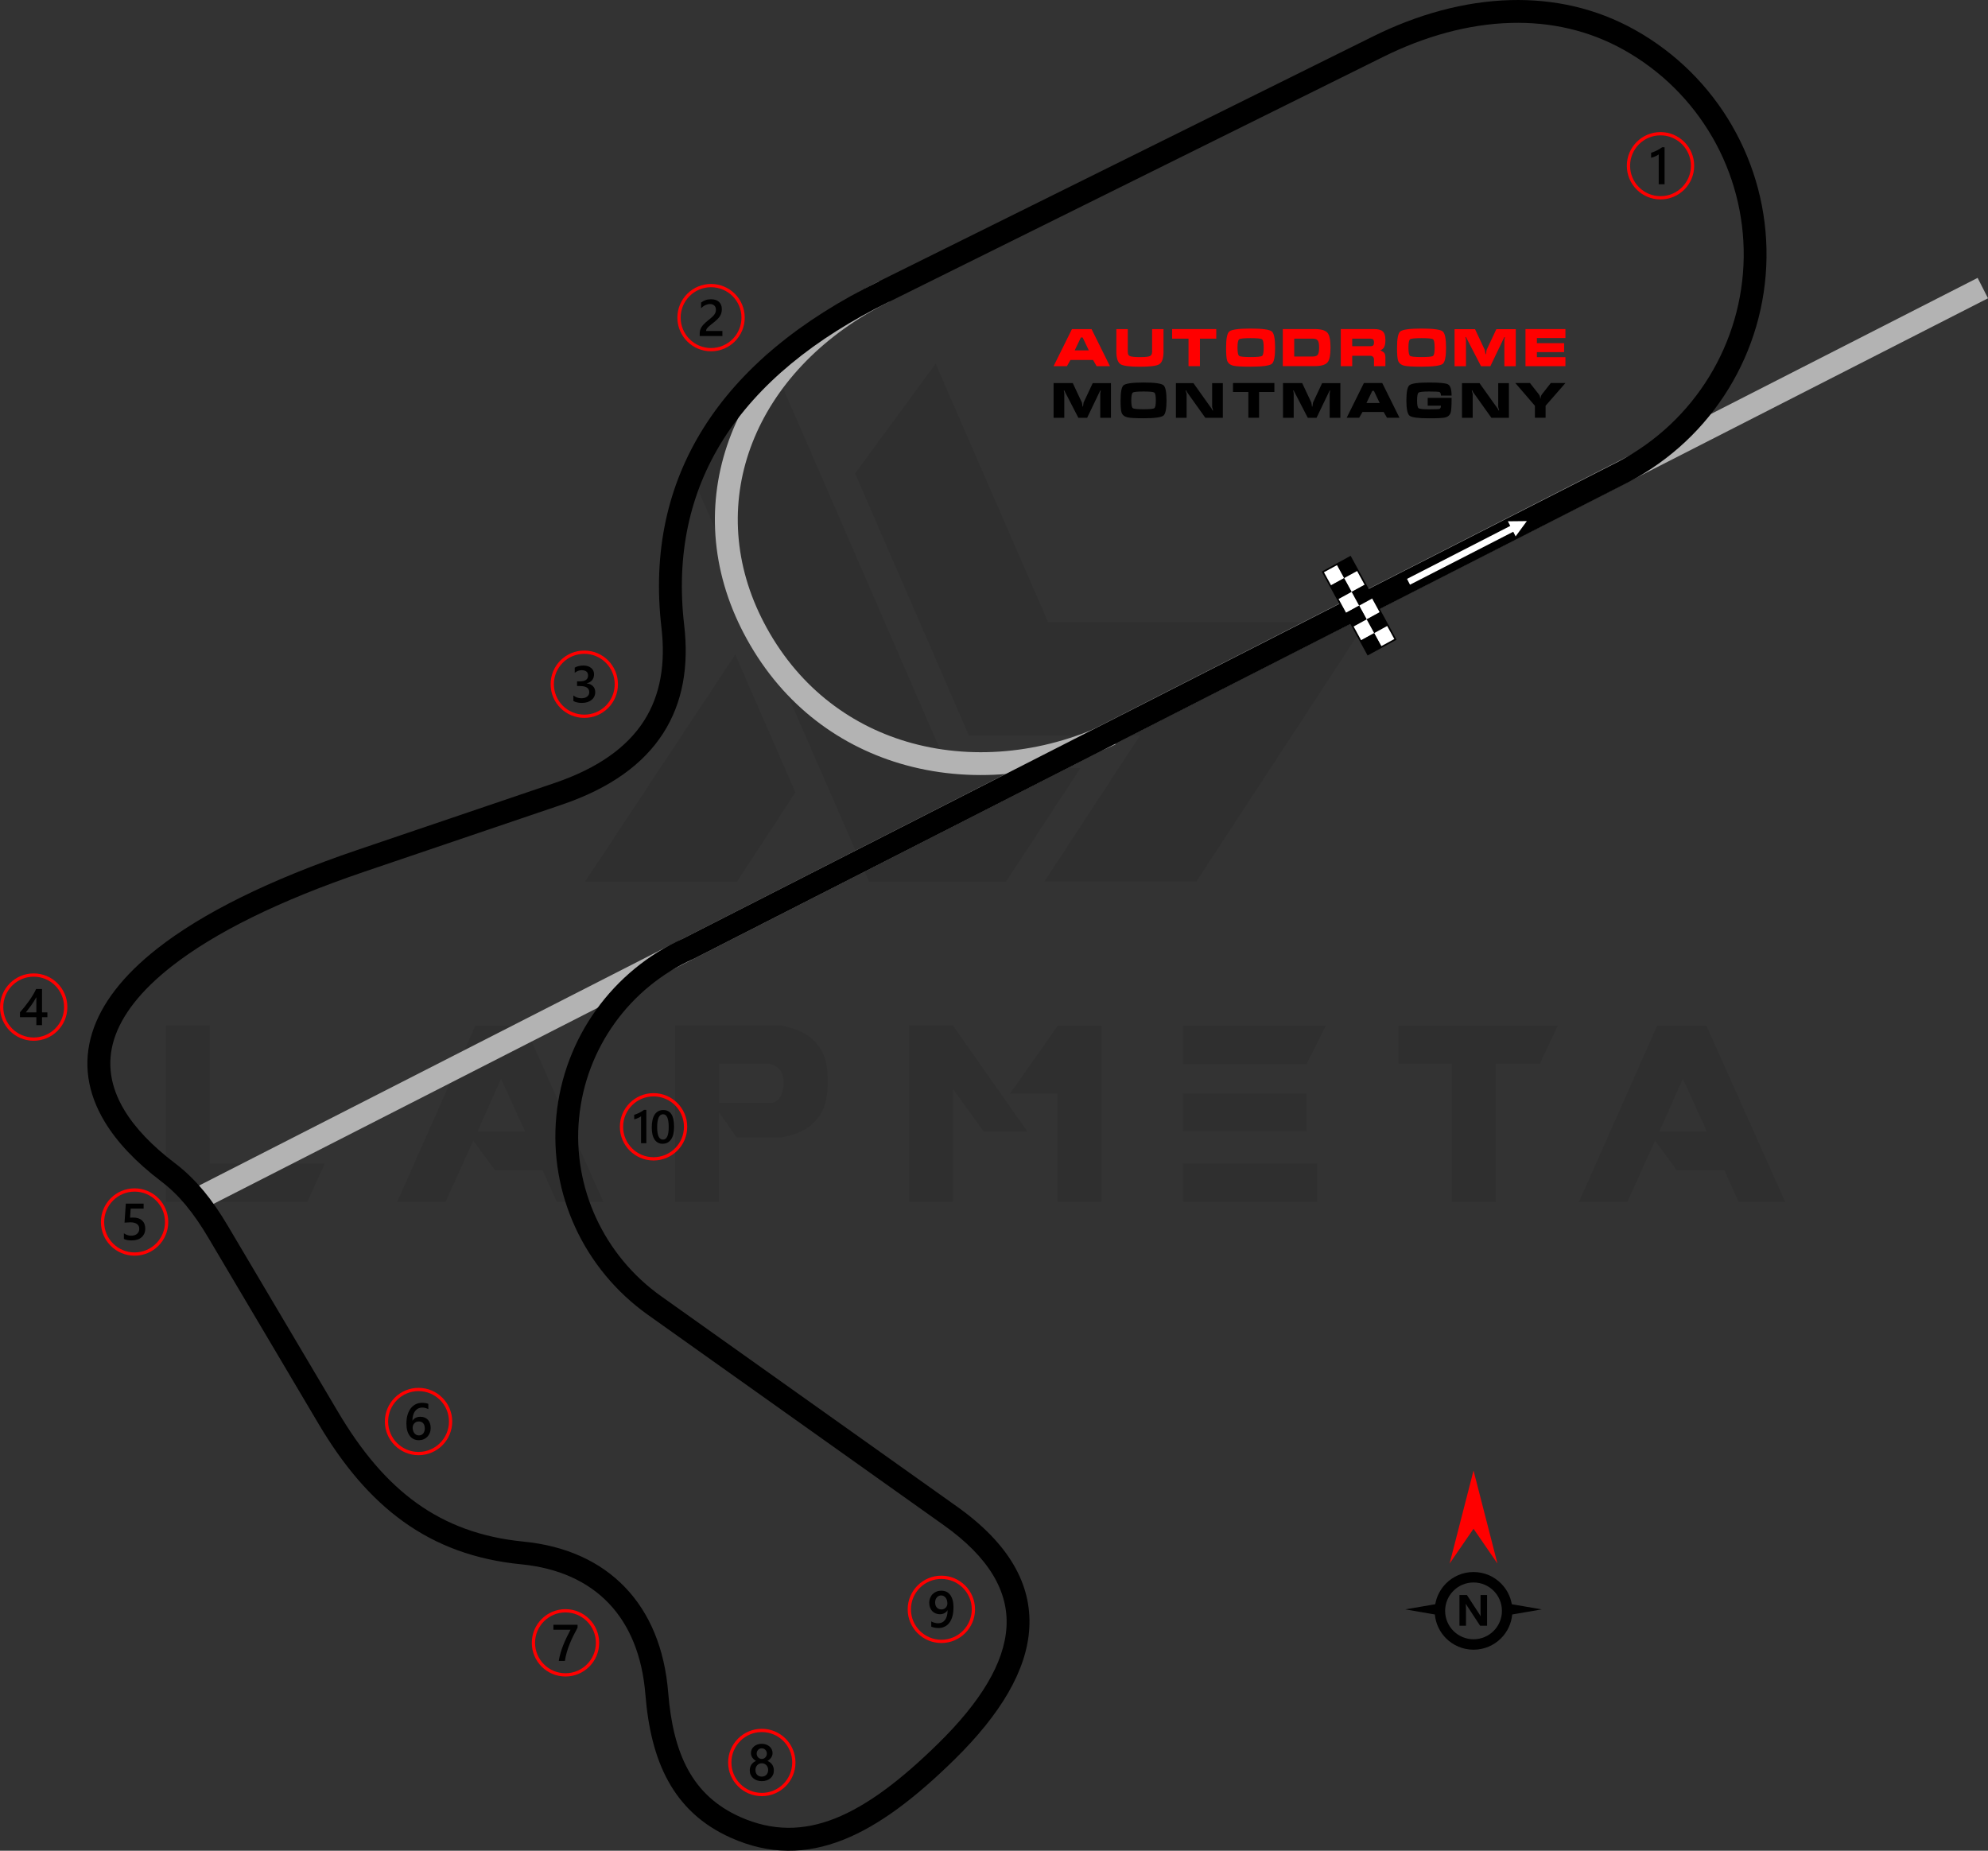 <?xml version="1.0" encoding="UTF-8"?>
<!DOCTYPE svg PUBLIC "-//W3C//DTD SVG 1.1//EN" "http://www.w3.org/Graphics/SVG/1.1/DTD/svg11.dtd">
<!-- Creator: CorelDRAW 2020 (64-Bit) -->
<svg xmlns="http://www.w3.org/2000/svg" xml:space="preserve" width="214.421mm" height="199.643mm" version="1.1" style="shape-rendering:geometricPrecision; text-rendering:geometricPrecision; image-rendering:optimizeQuality; fill-rule:evenodd; clip-rule:evenodd"
viewBox="0 0 10848.65 10100.93"
 xmlns:xlink="http://www.w3.org/1999/xlink"
 xmlns:xodm="http://www.corel.com/coreldraw/odm/2003">
 <rect x="0" y="0" width="10848.65" height="10100.93" fill="#333333" stroke="none"/>
 <defs>
  <style type="text/css">
   <![CDATA[
    .fil4 {fill:black}
    .fil5 {fill:white}
    .fil7 {fill:black;fill-rule:nonzero}
    .fil2 {fill:black;fill-rule:nonzero}
    .fil1 {fill:#B3B3B3;fill-rule:nonzero}
    .fil3 {fill:red;fill-rule:nonzero}
    .fil6 {fill:white;fill-rule:nonzero}
    .fil0 {fill:black;fill-opacity:0.071}
   ]]>
  </style>
 </defs>
 <g id="Layer_x0020_1">
  <path class="fil0" d="M905.85 6559.04l0 -962.74 239.09 0 0 753.94 628.02 0 -95.63 208.81 -771.47 0zm2842 -4026.3l994.62 2279.34 747.56 0 406.46 -620.05 -722.06 0 -986.65 -2271.37 -439.93 612.07zm1358.04 -548.32l613.67 1410.64 1735.81 0 -926.08 1415.43 -828.85 0 0 -1.59 519.63 -793.79 -932.46 0 -621.64 -1431.36 439.93 -599.32zm-765.09 2339.91l-318.79 487.75 -828.85 0 0 -1.59 819.29 -1238.5 328.35 752.34zm-1047.22 2236.31l-255.03 0 -78.1 -173.74 -259.82 0 -117.95 -160.99 -151.42 334.73 -264.6 0 427.17 -962.74 269.38 0 430.37 962.74zm-428.77 -385.74l-130.7 -286.91 -127.51 286.91 258.22 0zm1059.98 -156.2l290.1 0c41.44,-12.76 62.16,-51.01 60.57,-114.76 0,-52.6 -25.5,-86.08 -79.69,-98.83l-270.97 0 0 213.59zm95.63 191.27l-97.23 -140.27 0 489.34 -239.09 0 0 -962.74 575.41 0c168.96,30.29 255.03,121.14 256.62,275.75l0 57.38c-1.59,156.2 -86.07,250.25 -253.44,278.94l-242.28 -0.01 0 1.6zm1585.98 -35.07l-239.09 0 -165.77 -229.52 -0.01 613.67 -240.68 0 0 -962.74 239.09 0 406.46 578.6zm165.77 -577.01l239.09 0 0 961.15 -240.69 0 0 -589.76 -259.82 0 261.41 -371.39zm1415.42 752.34l0 208.81 -731.62 0 0 -208.81 731.62 0zm-57.38 -382.54l0 205.62 -674.24 0 0 -205.62 674.24 0.01zm105.2 -369.8l-105.2 210.4 -674.24 0 0 -210.4 779.44 0zm685.4 207.21l-288.5 0 0 -207.21 868.7 0 -97.23 207.21 -240.69 0 0 753.94 -240.69 0 0 -753.94 -1.59 0zm1821.88 755.53l-255.03 0 -78.1 -173.74 -259.81 0 -117.95 -160.99 -151.43 334.73 -264.59 0 427.17 -962.74 269.38 0 430.37 962.74zm-428.77 -385.74l-130.7 -286.91 -127.51 286.91 258.22 0z"/>
  <g id="_2546969669840">
   <polygon class="fil1" points="1057.68,6485.04 10792.03,1516.6 10848.65,1627.87 1114.3,6596.32 "/>
   <path class="fil1" d="M4852.97 1646.55c-10.44,5.17 -20.93,10.5 -31.45,15.96 -349.88,181.64 -596.52,449.7 -715.23,752.65 -117.83,300.68 -109.54,636.8 49.31,957.22 3.69,7.45 7.55,15.04 11.55,22.74 177.87,342.61 459.82,556.57 778.49,651.85 347.89,104.02 739.81,67.46 1089.1,-96.8l52.71 112.74c-376.78,177.18 -800.48,216.34 -1177.44,103.63 -349.61,-104.53 -658.8,-339 -853.64,-714.31 -4.19,-8.08 -8.37,-16.32 -12.53,-24.7 -175.24,-353.48 -184.12,-724.94 -53.7,-1057.75 129.53,-330.55 396.58,-621.96 774.29,-818.05 10.9,-5.66 22.04,-11.32 33.4,-16.94l55.15 111.76z"/>
   <path class="fil2" d="M8889.77 2629.82l-5102.5 2602.2 -2.93 1.22c-174.69,78.12 -321.66,200.17 -429.52,350.3 -107.82,150.09 -176.57,328.28 -194.84,518.73 -18.21,189.85 15.52,376.9 92.6,544.25 77.56,168.4 198.97,316.81 355.46,428.07l1614.19 1147.74c285.48,202.99 408.02,425.1 394.77,662.54 -12.94,231.96 -157.99,472.25 -408.72,718.48 -212.7,208.88 -410.54,360.11 -606.63,437.71 -203.55,80.55 -403.59,82.62 -613.23,-10.97 -158.44,-70.73 -268.25,-175.46 -342.38,-310.18 -72.29,-131.39 -109.41,-289.87 -124.11,-472.18 -17.06,-211.66 -86.73,-378.99 -200.32,-497.8 -115.12,-120.42 -277.19,-192.68 -477.01,-212.3 -252.62,-24.8 -462.21,-103.05 -643.13,-232.88 -179.43,-128.76 -329,-307.26 -463.2,-533.89l-601.5 -1015.78c-39.5,-66.71 -79.28,-125.13 -121.84,-176.41l0.14 -0.12c-41.68,-50.21 -85.99,-93.48 -135.32,-130.95 -138.65,-105.31 -241.64,-214.39 -308.59,-325.74 -95.8,-159.32 -118.77,-322.47 -68.05,-485.4 49.03,-157.49 167.39,-312.17 355.83,-460.07 243.2,-190.88 606.3,-372.99 1090.96,-537.54l1075.62 -365.2c239.2,-81.22 397.24,-196.67 488.85,-339.71 90.8,-141.77 117.81,-313.74 95.18,-508.67 -48.03,-413.81 33.31,-778.61 231.9,-1093.16 202.14,-320.15 525.23,-586.3 956.39,-797.23l-0.05 -0.1 2696.45 -1336.77c238.42,-118.19 494.85,-190.84 749.58,-197.51 233.32,-6.11 464.64,43.08 678.95,163.1 224.32,125.63 405.31,307.65 529.39,522.56l0 0.25c124.03,214.85 191.16,462.54 187.79,719.59 -3.36,257.31 -76.91,503.23 -206.47,714.65 -129.7,211.66 -315.43,388.93 -543.02,508.67l-0.73 0.49zm-5159.07 2491.01l-0.05 -0.09 5102.5 -2602.2 0.04 0.08c207.05,-109.11 375.99,-270.41 493.93,-462.87 118.23,-192.93 185.34,-417.04 188.41,-651.21 3.07,-234.35 -58.08,-460.14 -171.09,-655.96l-0.11 0.06c-113.04,-195.79 -278.01,-361.66 -482.53,-476.21 -193.81,-108.54 -403.38,-153.01 -615.02,-147.47 -235.42,6.16 -474.12,74.15 -697.36,184.82l-2696.45 1336.77 -0.24 0c-410.23,200.66 -716.29,451.73 -905.83,751.93 -183.15,290.1 -258,627.99 -213.35,1012.63 25.88,222.97 -6.64,422.22 -114.22,590.18 -106.76,166.69 -286,299.55 -553.77,390.47l-1075.62 365.2c-470.83,159.85 -821.47,335.13 -1053.87,517.52 -168.07,131.91 -272.44,266.01 -313.86,399.07 -39.72,127.6 -20.88,256.79 55.84,384.37 58.86,97.89 151.24,195.19 276.87,290.6 57.35,43.56 108.37,93.3 155.92,150.59l0.24 0c46.7,56.28 90.13,120 133.07,192.52l601.5 1015.78c125.73,212.33 264.25,378.42 428.54,496.31 162.8,116.83 352.64,187.36 582.62,209.94 230.23,22.6 418.83,107.82 555.1,250.36 133.46,139.6 215.02,332.62 234.48,573.94 13.34,165.47 46,307.44 108.98,421.92 61.15,111.14 152.16,197.72 283.81,256.49 176.03,78.58 344.58,76.61 516.6,8.54 179.47,-71.02 364.21,-213.04 565.16,-410.38 228.6,-224.51 360.54,-437.86 371.62,-636.49 10.78,-193.15 -95.59,-378.6 -342.54,-554.19l-1614.19 -1147.74c-174.57,-124.12 -309.98,-289.62 -396.45,-477.36 -86.07,-186.86 -123.72,-395.88 -103.35,-608.19 20.42,-212.81 97.26,-411.96 217.78,-579.73 119.88,-166.87 283.03,-302.69 476.9,-390z"/>
  </g>
  <g id="_2546969671952">
   <path class="fil3" d="M3085.84 8782.3c50.75,0 96.71,20.58 129.96,53.84 33.25,33.26 53.83,79.22 53.83,129.96 0,50.75 -20.58,96.71 -53.83,129.96 -33.26,33.25 -79.22,53.83 -129.96,53.83 -50.75,0 -96.71,-20.58 -129.97,-53.83 -33.25,-33.26 -53.83,-79.22 -53.83,-129.96 0,-50.75 20.58,-96.71 53.84,-129.96 33.25,-33.26 79.22,-53.84 129.96,-53.84zm117.35 66.46c-30.03,-30.03 -71.52,-48.61 -117.35,-48.61 -45.83,0 -87.32,18.58 -117.35,48.61 -30.03,30.02 -48.61,71.52 -48.61,117.35 0,45.82 18.58,87.32 48.6,117.35 30.03,30.02 71.52,48.6 117.35,48.6 45.82,0 87.32,-18.58 117.35,-48.6 30.02,-30.03 48.6,-71.52 48.6,-117.35 0,-45.82 -18.58,-87.32 -48.6,-117.35z"/>
   <path class="fil4" d="M3151.76 8883.42c-8.27,15.12 -16.07,30.1 -23.4,44.9 -7.37,14.85 -13.99,29.68 -19.95,44.67 -5.97,14.94 -11.13,30.01 -15.55,45.18 -4.41,15.22 -7.79,30.71 -10.19,46.59l-33.44 0c2.21,-14.14 5.35,-28.23 9.44,-42.32 4.08,-14.09 8.87,-28.13 14.37,-42.22 5.49,-14.1 11.65,-28.23 18.51,-42.46 6.81,-14.23 14.09,-28.61 21.79,-43.07l-93.42 0 0 -27.24 131.85 0 0 15.97z"/>
  </g>
  <g id="_2546969672672">
   <path class="fil3" d="M2284 7574.47c50.75,0 96.71,20.58 129.96,53.83 33.25,33.26 53.83,79.22 53.83,129.96 0,50.75 -20.58,96.71 -53.83,129.96 -33.26,33.25 -79.22,53.83 -129.96,53.83 -50.75,0 -96.7,-20.58 -129.96,-53.83 -33.25,-33.26 -53.83,-79.22 -53.83,-129.96 0,-50.75 20.58,-96.71 53.83,-129.96 33.26,-33.26 79.21,-53.83 129.96,-53.83zm117.35 66.45c-30.03,-30.03 -71.52,-48.6 -117.35,-48.6 -45.82,0 -87.32,18.58 -117.34,48.6 -30.03,30.03 -48.6,71.52 -48.6,117.35 0,45.82 18.58,87.32 48.6,117.35 30.03,30.02 71.52,48.6 117.34,48.6 45.82,0 87.32,-18.58 117.35,-48.6 30.02,-30.03 48.6,-71.52 48.6,-117.35 0,-45.83 -18.58,-87.32 -48.6,-117.35z"/>
   <path class="fil4" d="M2350.25 7793.42c0,9.91 -1.64,18.97 -4.89,27.14 -3.24,8.13 -7.75,15.17 -13.52,21.09 -5.78,5.92 -12.64,10.52 -20.57,13.76 -7.94,3.29 -16.53,4.89 -25.83,4.89 -9.91,0 -19.02,-1.92 -27.29,-5.78 -8.31,-3.86 -15.45,-9.58 -21.46,-17.19 -6.01,-7.61 -10.66,-17.09 -13.99,-28.41 -3.29,-11.31 -4.93,-24.47 -4.93,-39.4 0,-18.26 2.16,-34.48 6.53,-48.61 4.37,-14.09 10.33,-25.92 17.94,-35.46 7.61,-9.58 16.57,-16.81 26.87,-21.75 10.24,-4.98 21.37,-7.47 33.29,-7.47 7.43,0 14.19,0.52 20.29,1.55 6.11,0.99 11,2.4 14.66,4.14l0 28.74c-4.71,-2.39 -9.68,-4.41 -15.04,-6.05 -5.3,-1.65 -11.4,-2.49 -18.26,-2.49 -7.7,0 -14.84,1.55 -21.32,4.7 -6.53,3.1 -12.16,7.65 -16.87,13.66 -4.74,6.01 -8.45,13.48 -11.17,22.31 -2.68,8.83 -4.09,19.06 -4.18,30.62l0.84 0c4.23,-6.53 9.92,-11.65 17.1,-15.4 7.24,-3.76 15.68,-5.64 25.41,-5.64 8.64,0 16.39,1.36 23.33,4.18 6.91,2.81 12.83,6.81 17.71,12.11 4.94,5.26 8.74,11.7 11.36,19.26 2.68,7.57 4,16.07 4,25.51zm-32.17 2.62c0,-5.68 -0.71,-10.85 -2.02,-15.54 -1.32,-4.7 -3.33,-8.68 -6.06,-12.02 -2.67,-3.38 -6.1,-5.96 -10.19,-7.79 -4.04,-1.83 -8.87,-2.73 -14.37,-2.73 -5.49,0 -10.33,0.99 -14.51,2.96 -4.18,1.97 -7.66,4.55 -10.52,7.75 -2.86,3.19 -4.98,6.9 -6.39,10.99 -1.41,4.13 -2.17,8.36 -2.17,12.68 0,4.7 0.71,9.48 2.02,14.37 1.32,4.93 3.38,9.39 6.1,13.43 2.77,4.05 6.29,7.34 10.52,9.96 4.27,2.63 9.35,3.95 15.22,3.95 5.21,0 9.86,-0.98 13.9,-2.9 4.04,-1.93 7.42,-4.6 10.09,-7.98 2.73,-3.39 4.8,-7.43 6.2,-12.03 1.41,-4.64 2.17,-9.67 2.17,-15.08z"/>
  </g>
  <g id="_2546969642432">
   <path class="fil3" d="M734.4 6485.67c50.75,0 96.71,20.58 129.96,53.83 33.26,33.26 53.83,79.21 53.83,129.96 0,50.75 -20.58,96.71 -53.83,129.96 -33.26,33.25 -79.22,53.83 -129.96,53.83 -50.75,0 -96.7,-20.58 -129.96,-53.83 -33.26,-33.26 -53.83,-79.22 -53.83,-129.96 0,-50.75 20.58,-96.71 53.83,-129.96 33.25,-33.26 79.21,-53.83 129.96,-53.83zm117.35 66.45c-30.03,-30.03 -71.52,-48.6 -117.35,-48.6 -45.82,0 -87.32,18.57 -117.34,48.6 -30.03,30.02 -48.6,71.52 -48.6,117.34 0,45.82 18.57,87.32 48.6,117.35 30.02,30.02 71.52,48.6 117.34,48.6 45.82,0 87.32,-18.58 117.35,-48.6 30.02,-30.03 48.6,-71.52 48.6,-117.35 0,-45.82 -18.58,-87.32 -48.6,-117.34z"/>
   <path class="fil4" d="M676.12 6761.77l0 -30.67c12.96,8.73 26.07,13.05 39.36,13.05 13.38,0 24.18,-3.38 32.31,-10.24 8.17,-6.81 12.25,-15.92 12.25,-27.34 0,-11.17 -4.13,-19.86 -12.45,-26.11 -8.31,-6.25 -20.19,-9.35 -35.69,-9.35 -5.31,0 -16.11,0.52 -32.36,1.64l7.04 -103.74 97.12 0 0 27.24 -70.58 0 -3.29 49.4c6.33,-0.37 12.06,-0.56 17.18,-0.56 20.91,0 37.11,5.35 48.52,16.11 11.41,10.71 17.14,25.41 17.14,44.01 0,19.53 -6.58,35.23 -19.63,47.02 -13.05,11.79 -31.05,17.66 -53.87,17.66 -19.26,0 -33.63,-2.68 -43.07,-8.13z"/>
  </g>
  <g id="_2546969643872">
   <path class="fil3" d="M3188.52 3550.49c50.75,0 96.71,20.58 129.96,53.83 33.25,33.26 53.83,79.22 53.83,129.96 0,50.75 -20.58,96.71 -53.83,129.96 -33.26,33.25 -79.22,53.83 -129.96,53.83 -50.75,0 -96.7,-20.58 -129.96,-53.83 -33.26,-33.26 -53.83,-79.22 -53.83,-129.96 0,-50.75 20.58,-96.71 53.83,-129.96 33.26,-33.25 79.21,-53.83 129.96,-53.83zm117.35 66.45c-30.03,-30.02 -71.52,-48.6 -117.35,-48.6 -45.82,0 -87.31,18.58 -117.34,48.6 -30.02,30.03 -48.6,71.52 -48.6,117.35 0,45.82 18.57,87.32 48.6,117.35 30.02,30.02 71.52,48.6 117.34,48.6 45.82,0 87.32,-18.58 117.35,-48.6 30.02,-30.03 48.6,-71.52 48.6,-117.35 0,-45.82 -18.58,-87.32 -48.6,-117.35z"/>
   <path class="fil4" d="M3128.88 3825.68l0 -30.02c12.87,10.19 27.33,15.26 43.49,15.26 13.1,0 23.62,-2.95 31.47,-8.92 7.85,-5.96 11.75,-14.04 11.75,-24.24 0,-22.35 -17.11,-33.57 -51.34,-33.57l-15.27 0 0 -25.6 14.61 0c30.34,0 45.51,-10.51 45.51,-31.6 0,-19.45 -11.83,-29.17 -35.46,-29.17 -13.25,0 -25.64,4.71 -37.29,14.15l0 -28.32c13.39,-7.52 29.21,-11.32 47.44,-11.32 17.52,0 31.57,4.42 42.13,13.25 10.52,8.78 15.83,20.06 15.83,33.82 0,25.97 -13.25,42.69 -39.64,50.11l0 0.57c14.23,1.36 25.45,6.33 33.72,14.89 8.27,8.6 12.36,19.31 12.36,32.13 0,17.71 -6.63,32.03 -19.91,42.87 -13.34,10.9 -30.86,16.31 -52.6,16.31 -19.54,0 -35.13,-3.52 -46.78,-10.56z"/>
  </g>
  <g id="_2546969643152">
   <path class="fil3" d="M183.8 5312.6c50.75,0 96.7,20.58 129.96,53.83 33.25,33.26 53.83,79.22 53.83,129.96 0,50.75 -20.58,96.71 -53.83,129.96 -33.26,33.25 -79.21,53.83 -129.96,53.83 -50.75,0 -96.71,-20.58 -129.96,-53.83 -33.25,-33.26 -53.83,-79.22 -53.83,-129.96 0,-50.75 20.58,-96.71 53.83,-129.96 33.26,-33.25 79.22,-53.83 129.96,-53.83zm117.34 66.45c-30.03,-30.02 -71.52,-48.6 -117.34,-48.6 -45.82,0 -87.32,18.58 -117.35,48.6 -30.02,30.03 -48.6,71.52 -48.6,117.35 0,45.82 18.58,87.32 48.6,117.35 30.03,30.02 71.52,48.6 117.35,48.6 45.82,0 87.31,-18.58 117.34,-48.6 30.02,-30.03 48.6,-71.52 48.6,-117.35 0,-45.82 -18.58,-87.32 -48.6,-117.35z"/>
   <path class="fil4" d="M229.29 5397.75l0 127.42 29.3 0 0 26.53 -29.3 0 0 43.35 -30.95 0 0 -43.35 -89.33 0 0 -26.82c8.09,-9.12 16.35,-18.93 24.85,-29.55 8.5,-10.56 16.67,-21.41 24.52,-32.45 7.84,-11.03 15.07,-22.12 21.79,-33.2 6.72,-11.13 12.36,-21.75 16.91,-31.94l32.22 0zm-30.95 127.42l0 -82.85c-10,17.99 -19.91,33.68 -29.68,47.06 -9.76,13.39 -18.88,25.32 -27.43,35.79l57.11 0z"/>
  </g>
  <g id="_2546969642336">
   <path class="fil3" d="M4157.22 9435.27c50.75,0 96.71,20.58 129.96,53.83 33.25,33.26 53.83,79.22 53.83,129.96 0,50.75 -20.58,96.71 -53.83,129.96 -33.26,33.25 -79.22,53.83 -129.96,53.83 -50.75,0 -96.7,-20.58 -129.96,-53.83 -33.25,-33.26 -53.83,-79.22 -53.83,-129.96 0,-50.75 20.58,-96.71 53.83,-129.96 33.26,-33.25 79.21,-53.83 129.96,-53.83zm117.35 66.45c-30.03,-30.02 -71.52,-48.6 -117.35,-48.6 -45.82,0 -87.31,18.58 -117.34,48.6 -30.02,30.03 -48.6,71.52 -48.6,117.35 0,45.82 18.58,87.32 48.6,117.35 30.03,30.02 71.52,48.6 117.34,48.6 45.82,0 87.32,-18.58 117.35,-48.6 30.02,-30.03 48.6,-71.52 48.6,-117.35 0,-45.82 -18.58,-87.32 -48.6,-117.35z"/>
   <path class="fil4" d="M4091.47 9662.76c0,-5.68 0.71,-11.17 2.11,-16.48 1.41,-5.35 3.57,-10.24 6.39,-14.74 2.86,-4.51 6.44,-8.55 10.76,-12.12 4.32,-3.56 9.35,-6.43 15.13,-8.64 -8.55,-4.79 -15.31,-10.89 -20.39,-18.36 -5.02,-7.52 -7.56,-15.79 -7.56,-24.85 0,-7.28 1.51,-13.94 4.51,-20.1 2.95,-6.15 7.09,-11.46 12.35,-15.97 5.31,-4.51 11.51,-7.98 18.65,-10.52 7.18,-2.53 14.99,-3.8 23.39,-3.8 8.55,0 16.39,1.32 23.63,3.86 7.18,2.58 13.43,6.1 18.69,10.61 5.26,4.5 9.39,9.82 12.3,15.97 2.96,6.15 4.41,12.77 4.41,19.95 0,9.07 -2.53,17.33 -7.56,24.85 -5.07,7.47 -11.74,13.57 -20.1,18.36 5.68,2.22 10.71,5.08 15.08,8.6 4.36,3.52 7.98,7.51 10.94,12.02 2.91,4.51 5.12,9.39 6.62,14.74 1.46,5.31 2.17,10.85 2.17,16.63 0,8.64 -1.6,16.53 -4.79,23.68 -3.25,7.13 -7.71,13.29 -13.49,18.36 -5.77,5.12 -12.72,9.07 -20.8,11.93 -8.02,2.82 -16.95,4.23 -26.67,4.23 -9.62,0 -18.46,-1.41 -26.49,-4.23 -8.02,-2.86 -14.94,-6.81 -20.75,-11.93 -5.83,-5.07 -10.38,-11.22 -13.62,-18.36 -3.29,-7.14 -4.89,-15.04 -4.89,-23.68zm31.1 -2.72c0,5.59 0.8,10.61 2.44,15.13 1.69,4.5 4,8.31 7.04,11.41 3.01,3.1 6.67,5.49 10.95,7.13 4.27,1.64 9.02,2.49 14.23,2.49 5.03,0 9.67,-0.85 13.9,-2.54 4.23,-1.69 7.84,-4.13 10.94,-7.28 3.06,-3.2 5.49,-7 7.24,-11.46 1.74,-4.41 2.58,-9.39 2.58,-14.89 0,-5.07 -0.79,-9.82 -2.44,-14.28 -1.69,-4.41 -3.99,-8.31 -7.04,-11.6 -3.01,-3.34 -6.67,-5.92 -10.95,-7.84 -4.27,-1.93 -9.02,-2.91 -14.23,-2.91 -4.93,0 -9.58,0.89 -13.8,2.67 -4.28,1.79 -7.94,4.32 -11.04,7.57 -3.06,3.29 -5.45,7.13 -7.24,11.65 -1.74,4.5 -2.58,9.39 -2.58,14.74zm6.72 -89.19c0,4.14 0.75,7.94 2.21,11.51 1.46,3.52 3.42,6.58 5.91,9.21 2.49,2.63 5.4,4.65 8.74,6.1 3.33,1.51 6.95,2.22 10.8,2.22 3.86,0 7.47,-0.76 10.81,-2.26 3.33,-1.51 6.29,-3.57 8.82,-6.2 2.49,-2.63 4.51,-5.68 5.97,-9.21 1.46,-3.52 2.21,-7.33 2.21,-11.36 0,-4.13 -0.71,-7.98 -2.11,-11.56 -1.46,-3.56 -3.38,-6.67 -5.87,-9.2 -2.49,-2.58 -5.4,-4.6 -8.78,-6.06 -3.43,-1.46 -7.09,-2.21 -11.04,-2.21 -4.13,0 -7.88,0.75 -11.27,2.26 -3.38,1.5 -6.29,3.61 -8.73,6.29 -2.44,2.63 -4.32,5.73 -5.64,9.25 -1.37,3.52 -2.01,7.28 -2.01,11.22z"/>
  </g>
  <g id="_2546969647040">
   <path class="fil3" d="M5137.08 8599.58c50.75,0 96.71,20.58 129.96,53.83 33.25,33.26 53.83,79.22 53.83,129.96 0,50.75 -20.58,96.7 -53.83,129.96 -33.26,33.26 -79.22,53.83 -129.96,53.83 -50.75,0 -96.71,-20.58 -129.96,-53.83 -33.25,-33.26 -53.83,-79.21 -53.83,-129.96 0,-50.75 20.58,-96.71 53.83,-129.96 33.26,-33.25 79.22,-53.83 129.96,-53.83zm117.35 66.45c-30.03,-30.03 -71.52,-48.6 -117.35,-48.6 -45.82,0 -87.32,18.58 -117.35,48.6 -30.02,30.03 -48.6,71.52 -48.6,117.35 0,45.82 18.58,87.31 48.6,117.34 30.03,30.02 71.52,48.6 117.35,48.6 45.82,0 87.32,-18.57 117.35,-48.6 30.02,-30.02 48.6,-71.52 48.6,-117.34 0,-45.83 -18.58,-87.32 -48.6,-117.35z"/>
   <path class="fil4" d="M5203.19 8772.58c0,19.74 -2.11,36.69 -6.39,50.92 -4.28,14.23 -10.15,25.92 -17.62,35.08 -7.47,9.16 -16.25,15.92 -26.25,20.29 -10.06,4.36 -20.86,6.53 -32.41,6.53 -3.75,0 -7.56,-0.23 -11.36,-0.66 -3.8,-0.48 -7.42,-1.08 -10.85,-1.79 -3.48,-0.75 -6.58,-1.55 -9.39,-2.44 -2.77,-0.84 -5.12,-1.69 -6.95,-2.54l0 -28.74c1.92,1.17 4.32,2.4 7.18,3.61 2.81,1.27 5.92,2.35 9.25,3.34 3.38,0.94 6.86,1.74 10.47,2.3 3.62,0.62 7.14,0.94 10.52,0.94 7.79,0 14.89,-1.55 21.27,-4.55 6.4,-3.06 11.79,-7.52 16.3,-13.48 4.5,-5.97 7.93,-13.39 10.38,-22.21 2.44,-8.88 3.66,-19.11 3.66,-30.77l-0.57 0c-1.64,2.91 -3.8,5.69 -6.53,8.32 -2.72,2.63 -5.83,4.93 -9.3,6.9 -3.48,1.97 -7.38,3.52 -11.61,4.75 -4.27,1.17 -8.82,1.78 -13.71,1.78 -8.27,0 -15.92,-1.45 -23.06,-4.36 -7.09,-2.86 -13.25,-6.95 -18.5,-12.3 -5.22,-5.31 -9.3,-11.79 -12.3,-19.4 -2.96,-7.61 -4.46,-16.11 -4.46,-25.46 0,-10.28 1.69,-19.54 5.07,-27.85 3.43,-8.32 8.07,-15.36 14.05,-21.18 5.96,-5.83 13,-10.33 21.04,-13.48 8.07,-3.2 16.86,-4.8 26.3,-4.8 8.87,0 17.33,1.69 25.27,5.03 7.94,3.38 14.89,8.68 20.91,15.97 6.01,7.33 10.75,16.72 14.32,28.27 3.52,11.56 5.26,25.55 5.26,41.98zm-33.3 -21.04c0,-6.62 -0.84,-12.64 -2.53,-18.03 -1.69,-5.4 -4.05,-10.06 -7.09,-13.9 -3.01,-3.86 -6.63,-6.86 -10.81,-8.92 -4.13,-2.11 -8.73,-3.2 -13.66,-3.2 -4.42,0 -8.6,0.9 -12.59,2.68 -4,1.78 -7.47,4.37 -10.47,7.66 -2.96,3.28 -5.35,7.28 -7.09,11.97 -1.74,4.65 -2.58,9.87 -2.58,15.54 0,6.25 0.84,11.75 2.53,16.48 1.69,4.8 4.04,8.78 7.09,12.07 3.01,3.25 6.67,5.74 10.95,7.43 4.22,1.69 8.97,2.53 14.09,2.53 4.6,0 8.83,-0.84 12.73,-2.53 3.9,-1.69 7.28,-4 10.19,-6.91 2.86,-2.86 5.12,-6.29 6.81,-10.23 1.64,-3.95 2.44,-8.18 2.44,-12.64z"/>
  </g>
  <g id="_2546969649392">
   <path class="fil3" d="M3566.41 5966.02c50.75,0 96.71,20.58 129.96,53.83 33.26,33.26 53.83,79.21 53.83,129.96 0,50.75 -20.58,96.71 -53.83,129.96 -33.26,33.25 -79.22,53.83 -129.96,53.83 -50.75,0 -96.7,-20.58 -129.96,-53.83 -33.26,-33.26 -53.83,-79.22 -53.83,-129.96 0,-50.75 20.58,-96.71 53.83,-129.96 33.25,-33.26 79.21,-53.83 129.96,-53.83zm117.35 66.45c-30.03,-30.03 -71.52,-48.6 -117.35,-48.6 -45.82,0 -87.32,18.57 -117.34,48.6 -30.03,30.02 -48.6,71.52 -48.6,117.34 0,45.82 18.57,87.32 48.6,117.35 30.02,30.02 71.52,48.6 117.34,48.6 45.82,0 87.32,-18.58 117.35,-48.6 30.02,-30.03 48.6,-71.52 48.6,-117.35 0,-45.82 -18.58,-87.32 -48.6,-117.34z"/>
   <path class="fil4" d="M3527.11 6057.3l0 182.06 -28.82 0 0 -146.79c-5.2,3.73 -10.81,6.92 -16.83,9.5 -5.98,2.62 -12.84,4.91 -20.56,6.9l0 -24.58c4.83,-1.56 9.45,-3.21 13.9,-4.96 4.49,-1.74 8.9,-3.69 13.23,-5.84 4.36,-2.17 8.73,-4.58 13.19,-7.2 4.42,-2.68 8.99,-5.68 13.74,-9.08l12.16 0zm88.57 185.03c-18.52,0 -33.02,-7.54 -43.41,-22.72 -10.38,-15.13 -15.55,-37.04 -15.55,-65.7 0,-31.45 5.38,-55.23 16.23,-71.38 10.86,-16.14 26.5,-24.25 46.97,-24.25 39.17,0 58.7,30.44 58.7,91.3 0,30.14 -5.5,53.1 -16.56,68.96 -11.02,15.85 -26.49,23.78 -46.38,23.78zm2.89 -161.03c-21.63,0 -32.43,23.78 -32.43,71.38 0,44.56 10.59,66.81 31.79,66.81 20.85,0 31.28,-22.63 31.28,-67.9 0,-46.89 -10.21,-70.29 -30.64,-70.29z"/>
  </g>
  <g id="_2546969648096">
   <path class="fil3" d="M9061.48 720.84c50.75,0 96.7,20.58 129.96,53.83 33.26,33.26 53.83,79.21 53.83,129.96 0,50.75 -20.58,96.71 -53.83,129.96 -33.26,33.26 -79.21,53.83 -129.96,53.83 -50.75,0 -96.71,-20.58 -129.96,-53.83 -33.26,-33.26 -53.83,-79.22 -53.83,-129.96 0,-50.75 20.58,-96.7 53.83,-129.96 33.26,-33.26 79.22,-53.83 129.96,-53.83zm117.34 66.45c-30.03,-30.03 -71.52,-48.6 -117.34,-48.6 -45.82,0 -87.32,18.57 -117.35,48.6 -30.02,30.02 -48.6,71.52 -48.6,117.34 0,45.82 18.57,87.32 48.6,117.35 30.03,30.02 71.52,48.6 117.35,48.6 45.82,0 87.32,-18.58 117.34,-48.6 30.03,-30.03 48.6,-71.52 48.6,-117.35 0,-45.82 -18.58,-87.32 -48.6,-117.34z"/>
   <path class="fil4" d="M9083.65 803.77l0 201.73 -31.94 0 0 -162.65c-5.78,4.13 -11.98,7.66 -18.65,10.52 -6.62,2.9 -14.23,5.44 -22.78,7.65l0 -27.24c5.35,-1.73 10.47,-3.56 15.4,-5.49 4.98,-1.92 9.87,-4.09 14.65,-6.48 4.84,-2.4 9.67,-5.08 14.61,-7.98 4.89,-2.96 9.96,-6.29 15.22,-10.06l13.48 0z"/>
  </g>
  <g id="_2546969648816">
   <path class="fil3" d="M3880.27 1549.72c50.75,0 96.71,20.58 129.96,53.83 33.25,33.26 53.83,79.22 53.83,129.96 0,50.75 -20.58,96.71 -53.83,129.96 -33.26,33.25 -79.22,53.83 -129.96,53.83 -50.75,0 -96.7,-20.58 -129.96,-53.83 -33.26,-33.26 -53.83,-79.22 -53.83,-129.96 0,-50.75 20.58,-96.71 53.83,-129.96 33.26,-33.25 79.21,-53.83 129.96,-53.83zm117.35 66.45c-30.03,-30.02 -71.52,-48.6 -117.35,-48.6 -45.82,0 -87.31,18.58 -117.34,48.6 -30.02,30.03 -48.6,71.52 -48.6,117.35 0,45.82 18.57,87.32 48.6,117.35 30.02,30.02 71.52,48.6 117.34,48.6 45.82,0 87.32,-18.58 117.35,-48.6 30.02,-30.03 48.6,-71.52 48.6,-117.35 0,-45.82 -18.58,-87.32 -48.6,-117.35z"/>
   <path class="fil4" d="M3942.19 1833.84l-123.85 0 0 -15.26c0,-6.25 0.89,-12.13 2.63,-17.57 1.74,-5.45 4.09,-10.57 7,-15.41 2.95,-4.79 6.39,-9.34 10.33,-13.62 3.95,-4.27 8.17,-8.4 12.63,-12.4 4.51,-3.99 9.12,-7.84 13.76,-11.56 4.7,-3.7 9.3,-7.42 13.76,-11.17 4.23,-3.62 8.07,-7.09 11.56,-10.57 3.52,-3.42 6.48,-6.99 8.97,-10.66 2.49,-3.66 4.42,-7.52 5.78,-11.61 1.37,-4.08 2.06,-8.5 2.06,-13.29 0,-5.21 -0.8,-9.77 -2.39,-13.67 -1.65,-3.9 -3.86,-7.18 -6.77,-9.76 -2.86,-2.63 -6.29,-4.6 -10.24,-5.92 -3.94,-1.37 -8.26,-2.02 -12.96,-2.02 -8.02,0 -16.24,1.88 -24.61,5.64 -8.36,3.76 -16.38,9.4 -24.09,16.96l0 -30.72c4.05,-3.01 8.13,-5.63 12.26,-7.88 4.13,-2.26 8.41,-4.14 12.82,-5.64 4.37,-1.55 9.02,-2.63 13.85,-3.38 4.89,-0.76 10.05,-1.13 15.54,-1.13 8.92,0 17.01,1.17 24.24,3.52 7.24,2.35 13.44,5.78 18.6,10.33 5.13,4.56 9.07,10.2 11.88,17.01 2.82,6.76 4.19,14.55 4.19,23.39 0,7.98 -0.99,15.17 -2.96,21.51 -1.97,6.39 -4.75,12.3 -8.36,17.84 -3.62,5.49 -8.04,10.72 -13.16,15.69 -5.11,4.93 -10.89,10.05 -17.18,15.26 -5.35,4.32 -10.61,8.5 -15.93,12.59 -5.26,4.09 -10,8.07 -14.23,11.97 -4.23,3.91 -7.66,7.8 -10.24,11.7 -2.63,3.9 -3.95,7.8 -3.95,11.74l0 0.71 89.05 0 0 27.39z"/>
  </g>
  <g id="_2546969650256">
   <g>
    <rect class="fil4" transform="matrix(0.701 1.281 -1.281 0.701 7368.75 3039.41)" width="58.56" height="58.56"/>
    <rect class="fil5" transform="matrix(0.701 1.281 -1.281 0.701 7409.78 3114.41)" width="58.56" height="58.56"/>
    <rect class="fil4" transform="matrix(0.701 1.281 -1.281 0.701 7450.81 3189.41)" width="58.56" height="58.56"/>
    <rect class="fil5" transform="matrix(0.701 1.281 -1.281 0.701 7491.84 3264.41)" width="58.56" height="58.56"/>
    <rect class="fil4" transform="matrix(0.701 1.281 -1.281 0.701 7532.87 3339.42)" width="58.56" height="58.56"/>
    <rect class="fil5" transform="matrix(0.701 1.281 -1.281 0.701 7573.9 3414.42)" width="58.56" height="58.56"/>
    <rect class="fil5" transform="matrix(0.701 1.281 -1.281 0.701 7293.75 3080.44)" width="58.56" height="58.56"/>
    <rect class="fil4" transform="matrix(0.701 1.281 -1.281 0.701 7334.78 3155.44)" width="58.56" height="58.56"/>
    <rect class="fil5" transform="matrix(0.701 1.281 -1.281 0.701 7375.81 3230.44)" width="58.56" height="58.56"/>
    <rect class="fil4" transform="matrix(0.701 1.281 -1.281 0.701 7416.84 3305.44)" width="58.56" height="58.56"/>
    <rect class="fil5" transform="matrix(0.701 1.281 -1.281 0.701 7457.87 3380.44)" width="58.56" height="58.56"/>
    <rect class="fil4" transform="matrix(0.701 1.281 -1.281 0.701 7498.9 3455.45)" width="58.56" height="58.56"/>
   </g>
   <path class="fil2" d="M7617.06 3493.33l-153.9 84.19 -250.44 -457.81 157.79 -86.33c83.66,152.51 166.99,305.21 250.48,457.82l-3.92 2.14zm-79.27 33.22l71.09 -38.88 -241.89 -442.2 -142.2 77.76 241.9 442.21 71.1 -38.89z"/>
  </g>
  <g id="_2546969652560">
   <path class="fil2" d="M8041.15 8579.67c58.45,0 111.43,23.73 149.79,62.09l0.12 0.12c30.25,30.25 51.39,69.59 58.98,113.55l163.43 28.15 -161.24 27.77c-4.66,50.7 -27.17,96.21 -61.18,130.22l-0.12 0c-38.36,38.35 -91.33,62.08 -149.79,62.08 -58.54,0 -111.55,-23.73 -149.9,-62.08 -34.01,-34.01 -56.51,-79.54 -61.17,-130.22l-161.24 -27.77 163.43 -28.15c7.59,-43.95 28.73,-83.29 58.98,-113.55l0 -0.12c38.35,-38.35 91.36,-62.09 149.9,-62.09zm73.93 292.98l-38.06 0 -69.05 -105.24c-4.03,-6.14 -6.86,-10.76 -8.41,-13.88l-0.45 0c0.6,5.9 0.92,14.96 0.92,27.07l0 92.04 -35.63 0 0 -167.46 40.67 0 66.45 101.93c3.03,4.62 5.81,9.17 8.41,13.67l0.48 0c-0.64,-3.87 -0.96,-11.56 -0.96,-23l0 -92.6 35.63 0 0 167.46zm35.71 -190.64c-28.03,-28 -66.81,-45.33 -109.64,-45.33 -42.8,0 -81.56,17.35 -109.59,45.38 -28.07,27.98 -45.39,66.76 -45.39,109.59 0,42.8 17.36,81.56 45.39,109.59 28.03,28.03 66.79,45.38 109.59,45.38 42.83,0 81.61,-17.32 109.64,-45.33 27.98,-28.09 45.33,-66.85 45.33,-109.64 0,-42.83 -17.32,-81.61 -45.33,-109.65z"/>
   <polygon class="fil3" points="8041.15,8343.48 7910.65,8533.34 8041.15,8025.72 8171.65,8533.34 "/>
  </g>
  <polygon class="fil6" points="8241.62,2870.34 7678.18,3159.36 7694.47,3191.12 8257.91,2902.11 8270.88,2927.39 8332.1,2843.99 8228.65,2845.06 "/>
  <g id="_2546969652608">
   <path class="fil3" d="M5849.72 1796.2l107.01 0 100.21 202.17 -72.71 0 -19.3 -33.69 -123.43 0 -19.2 33.69 -72.8 0 100.21 -202.17zm58.36 45.62l-9.62 0 -33.73 70.49 77 0 -33.65 -70.49zm441.28 -45.62l0 123.19c0,36.61 -8.02,59.64 -24.06,69.12 -14.49,8.63 -49.4,12.98 -104.7,12.98 -55.11,0 -89.97,-4.35 -104.51,-12.98 -16.04,-9.67 -24.06,-32.7 -24.06,-69.12l0 -123.19 62.28 0 0 123.19c0,12.27 3.39,20.1 10.24,23.5 8.11,4.15 26.8,6.23 56.05,6.23 28.82,0 47.13,-1.98 54.87,-5.94 7.74,-3.77 11.61,-11.7 11.61,-23.78l0 -123.19 62.28 0zm46.95 52.14l0 -52.38 240.91 0 0 52.38 -89.12 0 0 150.03 -62.29 0 0 -150.03 -89.5 0zm562.02 49.02c0,49.21 -5.94,78.66 -17.83,88.28 -12.84,10.38 -51.53,15.57 -116.06,15.57 -47.18,0 -78.14,-1.69 -92.9,-5.09 -18.5,-4.34 -30.15,-13.78 -35.06,-28.26 -3.77,-11.18 -5.66,-34.67 -5.66,-70.49 0,-49.25 5.85,-78.7 17.55,-88.32 12.84,-10.61 51.52,-15.9 116.07,-15.9 64.4,0 102.99,5.19 115.78,15.61 12.08,9.82 18.12,39.35 18.12,88.61zm-205.23 0c0,25.86 3.02,40.82 9.06,44.97 5.85,4.34 26.61,6.51 62.28,6.51 35.85,0 56.8,-2.17 62.84,-6.51 5.85,-4.15 8.77,-19.11 8.77,-44.97 0,-26.09 -2.92,-41.28 -8.77,-45.62 -5.85,-4.15 -26.71,-6.23 -62.57,-6.23 -35.86,0 -56.71,2.08 -62.56,6.23 -6.04,4.34 -9.06,19.53 -9.06,45.62zm247.18 100.73l0 -202.13 174.38 0c35.48,0 58.88,7.08 70.25,21.28 10.52,13.16 15.81,39.87 15.81,80.11 0,39.97 -5.19,66.48 -15.57,79.51 -11.32,14.15 -34.81,21.23 -70.48,21.23l-174.38 0zm62.28 -52.38l101.68 0c13.35,0 22.41,-3.39 27.17,-10.14 4.67,-6.84 7.03,-19.58 7.03,-38.22 0,-18.73 -2.36,-31.56 -7.03,-38.5 -4.76,-7.03 -13.82,-10.52 -27.17,-10.52l-101.68 0 0 97.38zm254.21 -149.75l181.18 0c22.27,0 38.03,4.06 47.28,12.17 10,8.87 15,24.44 15,46.71 0,17.18 -2.08,30.01 -6.23,38.45 -4.34,8.54 -11.56,14.77 -21.75,18.73 11.28,4.91 18.83,9.91 22.6,15.01 3.59,5.09 5.38,13.78 5.38,26.04l0 45.3 -62.28 0 0 -36.24c0,-5.29 -1.5,-9.82 -4.57,-13.59 -3.54,-4.53 -8.82,-6.79 -15.81,-6.79l-98.51 0 0 56.62 -62.28 0 0 -202.41zm62.28 52.38l0 41.05 99.88 0c6.85,0 11.75,-1.51 14.72,-4.48 2.88,-2.88 4.29,-8.17 4.29,-15.9 0,-7.74 -1.5,-13.12 -4.57,-16.09 -2.97,-3.07 -7.79,-4.57 -14.44,-4.57l-99.88 0zm512.1 49.02c0,49.21 -5.94,78.66 -17.83,88.28 -12.83,10.38 -51.52,15.57 -116.06,15.57 -47.18,0 -78.13,-1.69 -92.9,-5.09 -18.5,-4.34 -30.15,-13.78 -35.06,-28.26 -3.78,-11.18 -5.66,-34.67 -5.66,-70.49 0,-49.25 5.85,-78.7 17.55,-88.32 12.83,-10.61 51.52,-15.9 116.06,-15.9 64.4,0 103,5.19 115.78,15.61 12.08,9.82 18.12,39.35 18.12,88.61zm-205.24 0c0,25.86 3.02,40.82 9.06,44.97 5.85,4.34 26.61,6.51 62.28,6.51 35.86,0 56.8,-2.17 62.84,-6.51 5.85,-4.15 8.78,-19.11 8.78,-44.97 0,-26.09 -2.92,-41.28 -8.78,-45.62 -5.85,-4.15 -26.7,-6.23 -62.56,-6.23 -35.86,0 -56.72,2.08 -62.57,6.23 -6.04,4.34 -9.06,19.53 -9.06,45.62zm251.71 -100.78l0 202.07 62.33 0 0 -141.82c0,-1.7 -0.28,-3.87 -0.9,-6.51 -1.27,-6.04 -1.93,-9.15 -1.93,-9.29 0,-1.37 0.56,-2.03 1.65,-2.03 0.8,0 1.65,0.95 2.54,2.83 0.99,1.89 2.03,4.06 3.12,6.52l77.57 150.31 50.95 0 71.9 -149.75c0.71,-1.89 1.65,-3.96 2.83,-6.23 1.13,-2.07 2.08,-3.11 2.83,-3.11 1.13,0 1.69,0.75 1.69,2.26 0,0.76 -0.47,2.92 -1.41,6.52 -0.95,3.58 -1.42,6.6 -1.42,9.06l0 141.26 62.28 0 0 -202.07 -106.16 0 -53.17 113.47c-1.18,7.36 -2.03,13.21 -2.6,17.55 -0.76,4.53 -1.51,6.79 -2.27,6.79 -0.9,0 -1.79,-3.82 -2.55,-11.37 -0.94,-7.31 -1.69,-11.65 -2.26,-12.97l-53.22 -113.47 -111.82 0zm386.99 201.79l0 -202.41 218.02 0 0 48.98 -155.74 0 0 28.03 148.62 0 0 48.69 -148.62 0 0 27.74 155.74 0 0 48.98 -218.02 0z"/>
   <path class="fil7" d="M5749.5 2090.93l0 189.39 58.41 0 0 -132.92c0,-1.59 -0.26,-3.63 -0.84,-6.1 -1.19,-5.66 -1.81,-8.58 -1.81,-8.71 0,-1.29 0.53,-1.9 1.55,-1.9 0.75,0 1.54,0.89 2.38,2.65 0.93,1.77 1.9,3.8 2.92,6.11l72.69 140.88 47.76 0 67.39 -140.35c0.66,-1.77 1.55,-3.72 2.66,-5.84 1.06,-1.94 1.94,-2.92 2.65,-2.92 1.06,0 1.59,0.71 1.59,2.12 0,0.71 -0.44,2.74 -1.33,6.11 -0.88,3.36 -1.33,6.19 -1.33,8.48l0 132.39 58.37 0 0 -189.39 -99.5 0 -49.83 106.35c-1.11,6.9 -1.9,12.39 -2.44,16.45 -0.7,4.24 -1.41,6.36 -2.12,6.36 -0.84,0 -1.68,-3.58 -2.39,-10.66 -0.88,-6.86 -1.59,-10.92 -2.12,-12.16l-49.88 -106.35 -104.8 0zm616.32 94.45c0,46.12 -5.57,73.72 -16.71,82.74 -12.03,9.72 -48.29,14.59 -108.78,14.59 -44.21,0 -73.22,-1.59 -87.06,-4.78 -17.33,-4.07 -28.25,-12.92 -32.86,-26.49 -3.54,-10.48 -5.31,-32.5 -5.31,-66.07 0,-46.16 5.48,-73.76 16.45,-82.78 12.03,-9.95 48.28,-14.9 108.77,-14.9 60.36,0 96.53,4.87 108.52,14.64 11.32,9.2 16.97,36.88 16.97,83.04zm-192.35 0c0,24.24 2.83,38.25 8.49,42.15 5.48,4.06 24.94,6.1 58.37,6.1 33.61,0 53.24,-2.03 58.9,-6.1 5.48,-3.9 8.22,-17.91 8.22,-42.15 0,-24.45 -2.74,-38.69 -8.22,-42.76 -5.48,-3.89 -25.03,-5.84 -58.63,-5.84 -33.61,0 -53.15,1.95 -58.63,5.84 -5.66,4.07 -8.49,18.31 -8.49,42.76zm499.63 -94.45l-58.37 0 0 130.49c1.46,4.95 2.83,9.77 4.24,14.6 0,1.77 0.05,3.54 0.22,5.3 -1.19,0 -2.34,-1.15 -3.41,-3.45 -1.24,-2.3 -2.34,-4.64 -3.45,-6.9l-99.76 -140.04 -95.51 0 0 189.39 58.37 0 0 -130.79c0,-0.18 -1.51,-5.04 -4.47,-14.64 -0.18,-1.73 -0.26,-3.45 -0.26,-5.22 1.19,0 2.43,1.15 3.67,3.41 1.11,2.47 2.17,4.78 3.18,6.9l100.02 140.35 95.51 0 0 -189.39zm55.45 48.51l0 -49.08 225.78 0 0 49.08 -83.53 0 0 140.61 -58.37 0 0 -140.61 -83.89 0zm272.83 -48.51l0 189.39 58.41 0 0 -132.92c0,-1.59 -0.27,-3.63 -0.84,-6.1 -1.19,-5.66 -1.81,-8.58 -1.81,-8.71 0,-1.29 0.53,-1.9 1.54,-1.9 0.75,0 1.55,0.89 2.39,2.65 0.93,1.77 1.9,3.8 2.92,6.11l72.69 140.88 47.76 0 67.39 -140.35c0.66,-1.77 1.55,-3.72 2.65,-5.84 1.06,-1.94 1.95,-2.92 2.66,-2.92 1.06,0 1.59,0.71 1.59,2.12 0,0.71 -0.44,2.74 -1.33,6.11 -0.89,3.36 -1.33,6.19 -1.33,8.48l0 132.39 58.37 0 0 -189.39 -99.49 0 -49.84 106.35c-1.11,6.9 -1.9,12.39 -2.43,16.45 -0.71,4.24 -1.42,6.36 -2.12,6.36 -0.84,0 -1.68,-3.58 -2.39,-10.66 -0.89,-6.86 -1.59,-10.92 -2.12,-12.16l-49.88 -106.35 -104.8 0zm441.48 -0.35l100.29 0 93.92 189.48 -68.14 0 -18.09 -31.57 -115.67 0 -18 31.57 -68.23 0 93.92 -189.48zm54.7 42.76l-9.02 0 -31.62 66.07 72.17 0 -31.53 -66.07zm423.93 25.74l-58.37 0c0,-11.15 -2.74,-17.69 -8.23,-19.63 -5.48,-1.77 -24.41,-2.66 -56.82,-2.66 -32.33,0 -51.25,2.03 -56.74,6.1 -5.48,4.11 -8.23,18.35 -8.23,42.76 0,24.19 2.74,38.25 8.23,42.15 5.31,4.07 24.32,6.1 57,6.1 32.59,0 51.52,-0.79 56.82,-2.35 5.3,-1.59 7.96,-7.42 7.96,-17.55l-72.12 0 0 -42.45 130.49 0c0,41.21 -1.5,67.3 -4.51,78.27 -4.24,15.39 -14.85,25.02 -31.83,28.96 -12.56,2.78 -41.48,4.2 -86.8,4.2 -59.43,0 -94.85,-4.78 -106.35,-14.32 -11.5,-9.38 -17.25,-37.11 -17.25,-83.27 0,-46.16 5.58,-73.84 16.72,-83.04 11.85,-9.77 47.45,-14.64 106.88,-14.64 57,0 91.4,3.27 103.29,9.86 13.22,7.25 19.85,27.73 19.85,61.51zm312.8 -68.14l-58.37 0 0 130.49c1.46,4.95 2.83,9.77 4.24,14.6 0,1.77 0.05,3.54 0.22,5.3 -1.19,0 -2.34,-1.15 -3.41,-3.45 -1.23,-2.3 -2.34,-4.64 -3.45,-6.9l-99.76 -140.04 -95.51 0 0 189.39 58.37 0 0 -130.79c0,-0.18 -1.5,-5.04 -4.47,-14.64 -0.18,-1.73 -0.26,-3.45 -0.26,-5.22 1.19,0 2.43,1.15 3.67,3.41 1.11,2.47 2.17,4.78 3.19,6.9l100.02 140.35 95.51 0 0 -189.39zm35.07 -0.35l106.7 123.95 0 65.53 58.33 0 0 -65.53 108.25 -123.95 -79.86 0 -48.86 62.13c-3.14,4.07 -5.17,9.2 -6.06,15.35 -0.89,6.41 -1.5,9.6 -1.9,9.6 -0.66,-3.71 -1.46,-7.96 -2.3,-12.73 -1.11,-4.78 -2.96,-8.84 -5.57,-12.21l-48.86 -62.13 -79.86 0z"/>
  </g>
 </g>
</svg>
